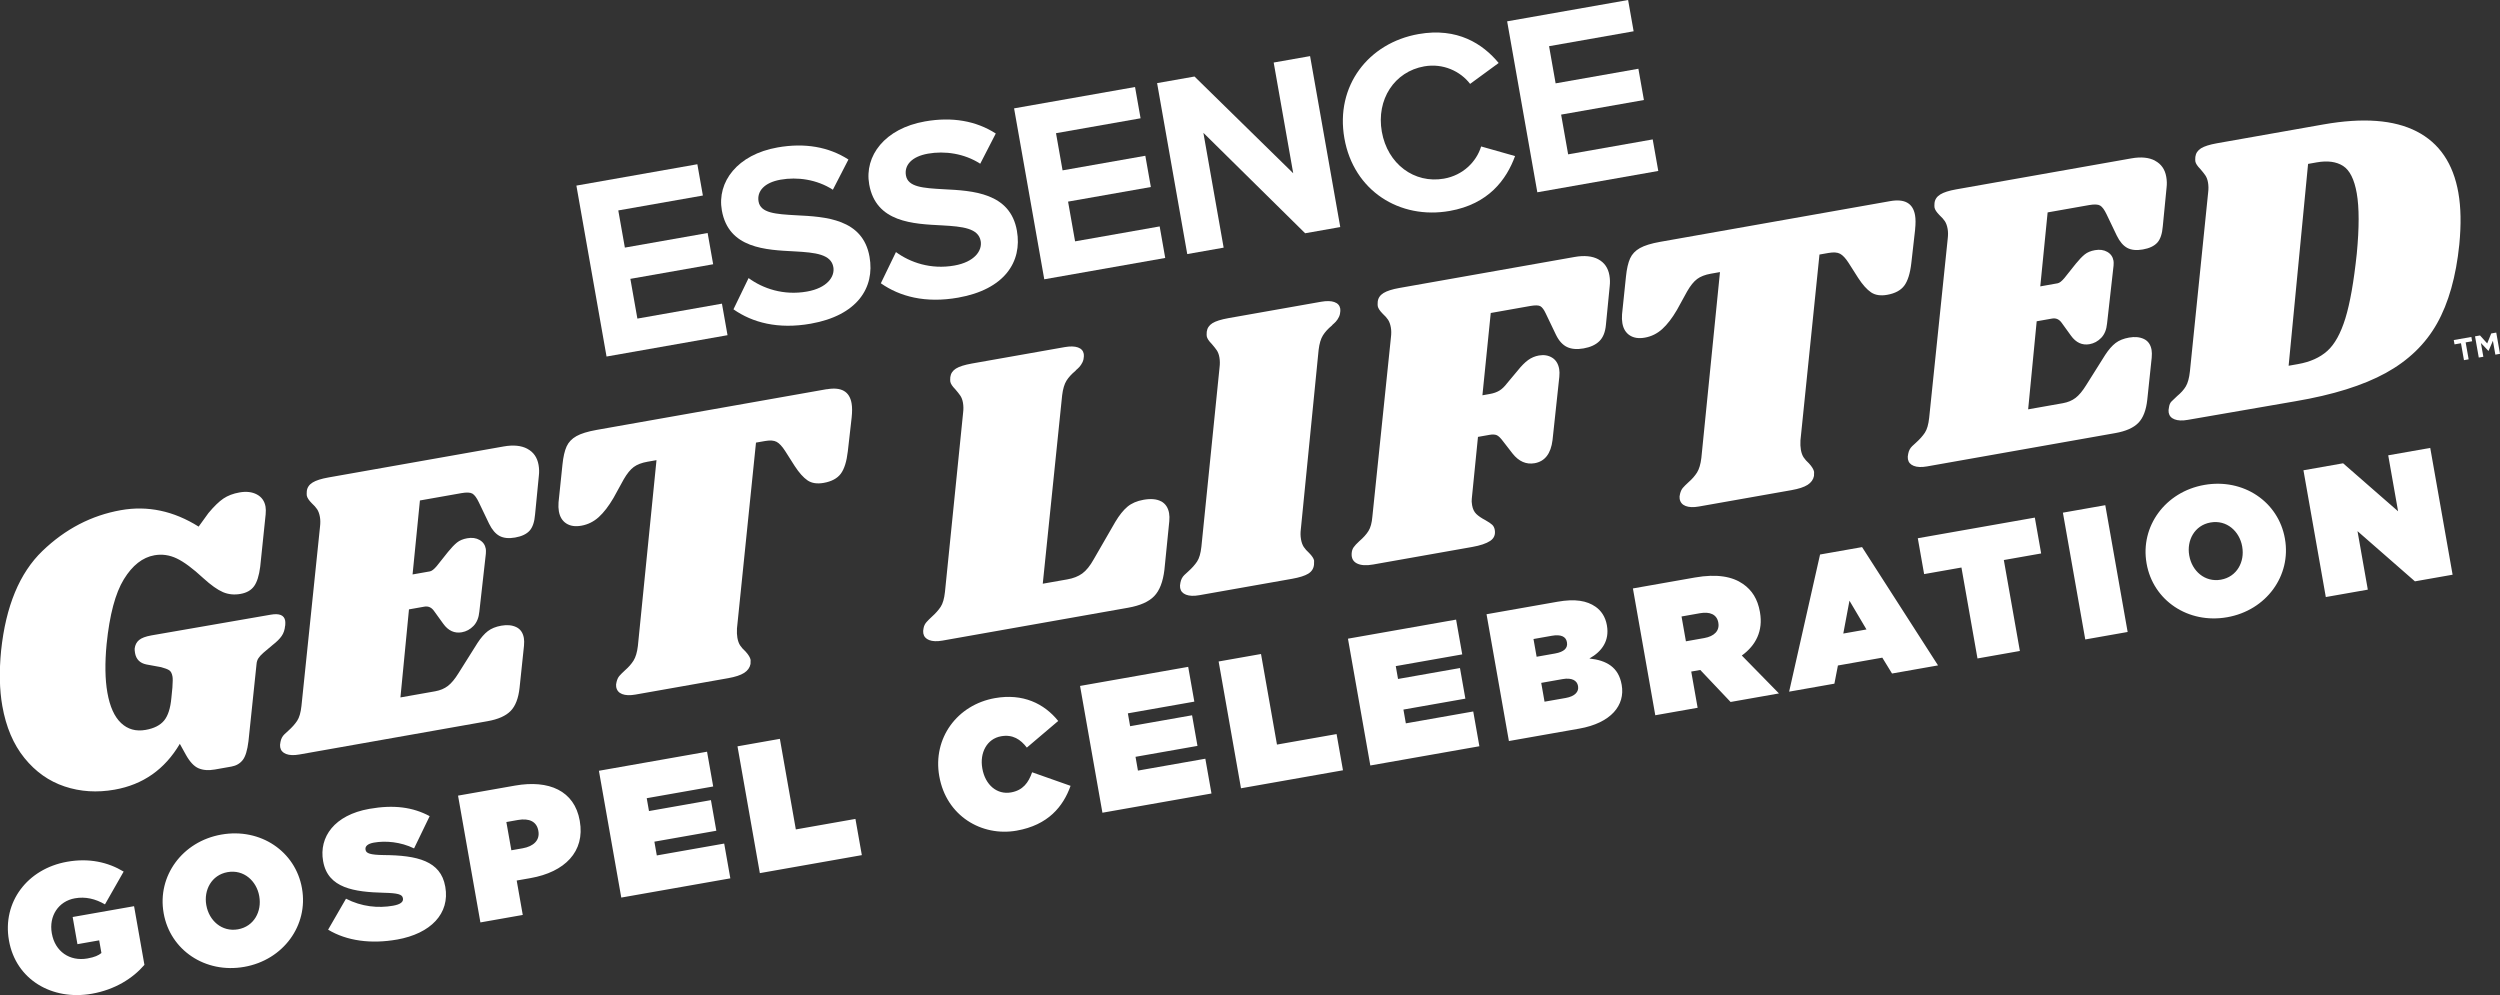 <?xml version="1.0" encoding="UTF-8"?><svg id="uuid-e0a59e70-394b-45c6-b62b-12def9d84458" xmlns="http://www.w3.org/2000/svg" viewBox="0 0 972.65 387.15"><rect x="0" y="0" width="972.65" height="387.15" fill="#333333" stroke="none"/><defs><style>.uuid-babb25db-ab51-4f88-8f50-95d316ea883d{fill:#fff;}</style></defs><g id="uuid-20416736-c9a0-4652-9220-d4958d57ac3a"><g><polygon class="uuid-babb25db-ab51-4f88-8f50-95d316ea883d" points="224.25 72.21 271.31 63.9 273.46 76.07 240.55 81.87 243.11 96.33 275.31 90.65 277.46 102.81 245.25 108.49 247.98 123.95 280.88 118.14 283.05 130.41 235.98 138.71 224.25 72.21"/><g><path class="uuid-babb25db-ab51-4f88-8f50-95d316ea883d" d="M291.25,108.19c5.55,4.06,13.55,6.86,22.72,5.24,7.78-1.37,10.91-5.73,10.25-9.52-.88-4.99-6.96-5.66-14.96-6.1-11.31-.58-25.8-1.1-28.42-15.96-1.95-11.07,6.04-21.73,21.69-24.49,10.57-1.87,19.91-.22,27.56,4.7l-6.05,11.76c-6.26-4.04-13.85-5.06-20.33-3.92-6.38,1.13-9.28,4.52-8.58,8.51,.79,4.49,6.62,4.9,14.62,5.34,11.41,.56,25.95,1.38,28.55,16.14,2.15,12.17-4.91,22.87-22.86,26.04-12.76,2.25-22.69-.42-30.08-5.59l5.88-12.14Z"/><path class="uuid-babb25db-ab51-4f88-8f50-95d316ea883d" d="M348.58,98.07c5.55,4.06,13.55,6.86,22.72,5.24,7.78-1.37,10.91-5.73,10.25-9.52-.88-4.99-6.96-5.66-14.96-6.1-11.31-.58-25.8-1.1-28.42-15.96-1.95-11.07,6.04-21.73,21.69-24.49,10.57-1.87,19.91-.22,27.56,4.7l-6.05,11.76c-6.26-4.04-13.85-5.06-20.33-3.92-6.38,1.13-9.28,4.52-8.57,8.5,.79,4.49,6.62,4.9,14.62,5.34,11.41,.56,25.95,1.38,28.55,16.14,2.15,12.17-4.91,22.87-22.86,26.04-12.76,2.25-22.69-.42-30.08-5.59l5.88-12.14Z"/></g><polygon class="uuid-babb25db-ab51-4f88-8f50-95d316ea883d" points="394.54 42.16 441.6 33.85 443.75 46.02 410.85 51.82 413.4 66.28 445.6 60.6 447.75 72.76 415.54 78.44 418.27 93.9 451.18 88.09 453.34 100.36 406.28 108.66 394.54 42.16"/><polygon class="uuid-babb25db-ab51-4f88-8f50-95d316ea883d" points="468.19 51.68 476.07 96.35 461.91 98.85 450.18 32.34 464.73 29.77 503.14 67.41 495.54 24.33 509.7 21.83 521.44 88.34 507.78 90.75 468.19 51.68"/><path class="uuid-babb25db-ab51-4f88-8f50-95d316ea883d" d="M523.05,53.82c-3.61-20.44,9.39-37.13,28.83-40.56,15.16-2.67,25.04,3.81,31.19,11.25l-11.11,8.13c-3.74-4.89-10.48-8.12-17.86-6.82-11.57,2.04-18.7,12.86-16.49,25.43,2.22,12.56,12.63,20.29,24.19,18.25,7.38-1.3,12.62-6.55,14.45-12.52l13.2,3.74c-3.33,9.12-10.28,18.68-25.43,21.35-19.44,3.43-37.36-7.8-40.97-28.24"/><polygon class="uuid-babb25db-ab51-4f88-8f50-95d316ea883d" points="633.43 0 586.37 8.3 598.11 74.81 645.17 66.51 643 54.24 610.1 60.05 607.37 44.59 639.58 38.91 637.43 26.75 605.23 32.43 602.68 17.97 635.58 12.17 633.43 0"/></g><g><path class="uuid-babb25db-ab51-4f88-8f50-95d316ea883d" d="M916.93,98.69c-1.15,10.9-2.63,19.29-4.44,25.17-1.82,5.88-4.16,10.11-7.03,12.68-2.87,2.57-6.66,4.28-11.37,5.11l-3.68,.65,7.57-78.53,3.38-.6c4.2-.74,7.6-.28,10.21,1.37,2.61,1.66,4.4,5.21,5.35,10.65,.97,5.55,.98,13.38,.01,23.5m39.53-23.67c-2-11.4-7.41-19.36-16.23-23.89-8.82-4.53-20.9-5.43-36.25-2.72l-41.45,7.33c-2.87,.51-4.94,1.17-6.22,1.97-1.28,.81-2.01,1.92-2.19,3.33-.06,.86-.06,1.44,0,1.75,.14,.82,.79,1.82,1.95,2.99,.79,.92,1.44,1.73,1.93,2.44,.49,.71,.84,1.63,1.04,2.75,.22,1.23,.24,2.55,.06,3.96l-7.09,69.55c-.28,2.59-.81,4.54-1.59,5.84-.77,1.3-1.9,2.56-3.37,3.77-1,.92-1.74,1.63-2.24,2.14-.49,.51-.81,1.25-.95,2.23-.18,.77-.22,1.47-.11,2.08,.22,1.23,.98,2.11,2.28,2.61,1.3,.51,3.03,.58,5.18,.2l41.78-7.23c14.65-2.49,26.38-6.15,35.19-10.99,8.81-4.84,15.46-11.26,19.96-19.26,4.5-8,7.4-18.25,8.68-30.76,.75-7.76,.63-14.46-.37-20.11m-117.98-12.48c-2.39-1.27-5.48-1.57-9.26-.9l-68.16,12.06c-2.76,.49-4.81,1.14-6.15,1.96-1.34,.82-2.09,1.93-2.26,3.34-.06,.86-.06,1.44,0,1.75,.14,.82,.79,1.82,1.95,2.99,.88,.8,1.57,1.58,2.07,2.33,.5,.76,.86,1.75,1.08,2.99,.2,1.13,.21,2.4,.04,3.81l-7.22,69.73c-.28,2.59-.84,4.52-1.68,5.78-.84,1.26-1.98,2.55-3.44,3.86-.19,.14-.69,.6-1.5,1.38-.81,.78-1.32,1.77-1.54,2.97-.18,.77-.22,1.47-.11,2.08,.22,1.23,.98,2.1,2.28,2.61,1.3,.51,3.03,.58,5.18,.2l73.23-12.96c4.09-.72,7.08-2.05,8.96-3.97,1.88-1.92,3.04-4.93,3.48-9.03l1.72-16.35c.11-1.18,.09-2.19-.05-3.01-.36-2.05-1.35-3.47-2.96-4.24-1.61-.77-3.55-.96-5.8-.56-2.15,.38-3.9,1.09-5.25,2.12-1.35,1.03-2.69,2.57-4.02,4.6l-7.42,11.8c-1.4,2.26-2.77,3.91-4.12,4.94-1.35,1.03-3,1.72-4.94,2.07l-13.51,2.39,3.32-34.26,5.99-1.06c1.54-.27,2.8,.3,3.78,1.71l3.56,4.93c1.96,2.73,4.37,3.83,7.23,3.33,1.74-.31,3.26-1.13,4.55-2.47,1.29-1.34,2.05-3.19,2.27-5.56l2.53-22.53c.06-.86,.05-1.49-.02-1.9-.27-1.54-1.08-2.69-2.43-3.46-1.35-.77-2.94-.99-4.79-.66-1.64,.29-2.97,.84-3.98,1.66-1.02,.82-2.18,2.03-3.48,3.63l-4.41,5.54c-1.05,1.25-1.93,1.93-2.65,2.06l-6.75,1.2,2.86-28.78,16.12-2.85c2.05-.36,3.48-.3,4.31,.19,.82,.49,1.65,1.61,2.49,3.37l4,8.35c1.15,2.34,2.51,3.92,4.08,4.76,1.57,.83,3.58,1.03,6.04,.6,2.56-.45,4.43-1.34,5.63-2.66,1.19-1.32,1.9-3.43,2.13-6.33l1.47-15.03c.17-1.41,.14-2.83-.12-4.27-.5-2.87-1.95-4.95-4.34-6.22m-93.37,26.69c.24-2.27,.23-4.12-.03-5.55-.81-4.62-4.03-6.43-9.66-5.44l-89.5,15.84c-3.48,.62-6.11,1.43-7.88,2.43-1.78,1-3.05,2.34-3.81,4.01-.76,1.67-1.3,4.02-1.61,7.04l-1.53,14.72c-.09,1.29-.05,2.44,.13,3.47,.38,2.16,1.34,3.73,2.89,4.73,1.55,1,3.5,1.29,5.85,.87,2.56-.45,4.81-1.57,6.77-3.34,1.96-1.78,3.87-4.26,5.73-7.45l3.96-7.21c1.29-2.24,2.59-3.85,3.9-4.82,1.31-.97,3.08-1.66,5.34-2.06l3.53-.62-7.24,72.28c-.3,2.49-.87,4.39-1.69,5.7-.83,1.31-1.92,2.56-3.3,3.76-1,.92-1.74,1.66-2.22,2.22-.48,.56-.85,1.34-1.09,2.34-.2,.67-.24,1.31-.14,1.93,.23,1.34,1,2.26,2.31,2.77,1.3,.51,3.03,.58,5.18,.2l36.08-6.38c2.76-.49,4.83-1.17,6.21-2.05,1.37-.88,2.2-2.03,2.48-3.46,.06-.86,.07-1.39,.04-1.59-.16-.92-.83-2.02-2-3.3-.88-.8-1.57-1.57-2.07-2.33-.5-.76-.86-1.75-1.08-2.99-.18-1.03-.23-2.23-.16-3.62l7.4-72.31,3.53-.62c1.94-.34,3.44-.24,4.49,.32,1.05,.56,2.15,1.74,3.31,3.54l3.72,5.85c1.73,2.66,3.41,4.53,5.02,5.62,1.62,1.09,3.7,1.41,6.26,.96,3.07-.54,5.29-1.73,6.66-3.56,1.36-1.83,2.28-4.74,2.74-8.74l1.49-13.13Zm-123.24,11.64c-2.39-1.27-5.47-1.57-9.26-.9l-68.16,12.06c-2.76,.49-4.81,1.14-6.15,1.96-1.33,.82-2.09,1.93-2.26,3.34-.06,.86-.06,1.44,0,1.75,.14,.82,.79,1.82,1.95,2.99,.88,.8,1.57,1.58,2.07,2.33,.5,.76,.86,1.75,1.08,2.99,.2,1.13,.21,2.4,.04,3.81l-7.22,69.73c-.2,2.47-.71,4.36-1.54,5.67-.82,1.31-2.02,2.63-3.58,3.97-1,.92-1.73,1.71-2.19,2.37-.46,.66-.71,1.48-.76,2.44-.1,1.82,.6,3.1,2.1,3.84,1.5,.74,3.58,.88,6.24,.4l38.53-6.82c3.17-.56,5.51-1.35,7.03-2.36,1.51-1.01,2.1-2.44,1.78-4.29-.14-.82-.47-1.48-.98-1.97-.51-.49-1.41-1.1-2.7-1.83-1.51-.79-2.68-1.59-3.51-2.4-.83-.81-1.37-1.93-1.62-3.37-.18-1.03-.22-1.87-.13-2.52l2.41-24.09,4.45-.79c1.23-.22,2.19-.17,2.87,.13,.69,.3,1.51,1.11,2.48,2.42l3.68,4.75c2.44,3.06,5.29,4.3,8.57,3.73,3.99-.71,6.31-3.71,6.96-9.01l2.64-24.61c.11-1.18,.09-2.19-.05-3.01-.36-2.05-1.28-3.53-2.76-4.44-1.48-.9-3.19-1.18-5.13-.84-1.53,.27-2.93,.86-4.2,1.78-1.26,.91-2.63,2.29-4.1,4.14l-4.06,4.85c-1.03,1.35-2.04,2.32-3.05,2.92-1,.6-2.22,1.03-3.65,1.28l-2.92,.52,3.24-32.02,15.35-2.72c1.94-.34,3.27-.31,3.97,.09,.7,.41,1.4,1.34,2.08,2.81l4,8.35c1.15,2.34,2.59,3.91,4.31,4.72,1.72,.81,3.87,.98,6.42,.53,2.66-.47,4.71-1.41,6.15-2.84,1.44-1.42,2.28-3.53,2.53-6.32l1.47-15.03c.17-1.41,.14-2.83-.12-4.27-.5-2.87-1.95-4.95-4.34-6.22m-102.65,16.65c-1.29-.46-3.02-.5-5.17-.12l-36.08,6.38c-2.87,.51-4.94,1.17-6.22,1.97-1.28,.81-2.01,1.92-2.19,3.33-.06,.86-.06,1.44,0,1.75,.14,.82,.79,1.82,1.95,2.99,.8,.92,1.44,1.73,1.93,2.44,.49,.71,.84,1.63,1.04,2.76,.22,1.23,.24,2.55,.06,3.96l-7.06,69.71c-.28,2.59-.84,4.52-1.68,5.78-.83,1.26-1.98,2.55-3.44,3.86-.19,.14-.69,.6-1.5,1.38-.81,.78-1.32,1.77-1.54,2.97-.18,.77-.22,1.47-.11,2.08,.22,1.23,.98,2.1,2.28,2.61,1.3,.51,3.03,.58,5.18,.2l36.08-6.38c2.86-.51,4.96-1.17,6.3-1.99,1.33-.82,2.08-1.98,2.24-3.49,.06-.86,.07-1.39,.04-1.59-.14-.82-.79-1.82-1.95-2.99-.88-.8-1.57-1.57-2.07-2.33-.5-.76-.86-1.75-1.08-2.99-.22-1.23-.24-2.55-.06-3.96l6.91-69.68c.3-2.49,.86-4.39,1.69-5.7,.82-1.31,1.97-2.57,3.45-3.79,.17-.24,.46-.53,.88-.87,.42-.34,.85-.84,1.32-1.5,.46-.66,.79-1.38,.97-2.16,.16-.87,.2-1.57,.11-2.08-.22-1.23-.97-2.08-2.27-2.54m-67.42,77.53c-1.69-.92-3.97-1.12-6.84-.62-2.56,.45-4.64,1.35-6.25,2.69-1.61,1.35-3.19,3.32-4.74,5.92l-8.37,14.51c-1.44,2.59-2.94,4.44-4.48,5.56-1.54,1.12-3.49,1.89-5.85,2.3l-9.52,1.68,7.54-73.29c.3-2.49,.87-4.39,1.69-5.7,.82-1.31,1.97-2.57,3.45-3.79,.17-.24,.46-.53,.88-.87,.42-.34,.85-.84,1.32-1.5,.46-.66,.79-1.38,.97-2.16,.16-.88,.2-1.57,.11-2.08-.22-1.23-.97-2.08-2.27-2.54-1.3-.46-3.02-.5-5.17-.12l-36.08,6.38c-2.87,.51-4.94,1.17-6.22,1.97-1.28,.81-2.01,1.92-2.19,3.33-.06,.86-.06,1.44,0,1.75,.14,.82,.8,1.82,1.95,2.99,.79,.92,1.44,1.73,1.93,2.44,.49,.71,.84,1.63,1.04,2.75,.22,1.23,.24,2.55,.06,3.96l-7.06,69.71c-.28,2.59-.84,4.52-1.68,5.78-.83,1.26-1.98,2.55-3.44,3.86-.73,.66-1.4,1.34-2.02,2.02-.62,.69-1.01,1.48-1.17,2.35-.18,.77-.22,1.47-.11,2.08,.22,1.23,.98,2.1,2.28,2.61,1.3,.51,3.03,.58,5.18,.2l72.15-12.77c4.71-.83,8.11-2.33,10.21-4.51,2.1-2.17,3.42-5.58,3.98-10.23l1.9-18.92c.11-1.18,.08-2.24-.08-3.16-.38-2.16-1.42-3.69-3.11-4.61m-130.1-43.61l-89.5,15.84c-3.48,.62-6.11,1.43-7.88,2.43-1.78,1-3.05,2.34-3.81,4.01-.76,1.67-1.3,4.02-1.61,7.04l-1.53,14.72c-.09,1.29-.05,2.44,.13,3.47,.38,2.16,1.34,3.73,2.89,4.73,1.55,1,3.5,1.29,5.85,.87,2.56-.45,4.81-1.57,6.77-3.34,1.96-1.78,3.87-4.26,5.74-7.45l3.96-7.21c1.29-2.24,2.59-3.85,3.9-4.82,1.31-.97,3.08-1.66,5.34-2.06l3.53-.62-7.24,72.28c-.3,2.49-.87,4.39-1.69,5.7-.83,1.31-1.92,2.56-3.3,3.76-1,.92-1.74,1.66-2.22,2.22-.48,.56-.85,1.34-1.09,2.34-.2,.67-.24,1.31-.14,1.93,.24,1.34,1,2.26,2.31,2.77,1.3,.51,3.03,.58,5.18,.2l36.08-6.38c2.76-.49,4.83-1.17,6.21-2.05,1.37-.88,2.2-2.03,2.48-3.46,.06-.86,.07-1.39,.04-1.59-.16-.92-.83-2.02-2-3.3-.88-.8-1.57-1.57-2.07-2.33-.5-.76-.86-1.75-1.08-2.99-.18-1.03-.23-2.23-.16-3.62l7.4-72.31,3.53-.62c1.94-.34,3.44-.24,4.49,.32,1.05,.56,2.15,1.74,3.31,3.54l3.72,5.85c1.73,2.66,3.41,4.53,5.02,5.62,1.62,1.09,3.7,1.41,6.26,.96,3.07-.54,5.29-1.73,6.66-3.56,1.37-1.83,2.28-4.74,2.74-8.74l1.49-13.13c.24-2.27,.23-4.11-.03-5.55-.81-4.62-4.03-6.43-9.66-5.44m-116.47,23.15c-2.39-1.27-5.48-1.57-9.26-.9l-68.16,12.06c-2.76,.49-4.81,1.14-6.14,1.96-1.34,.82-2.09,1.93-2.26,3.34-.06,.86-.06,1.44,0,1.75,.14,.82,.79,1.82,1.95,2.99,.88,.8,1.57,1.58,2.07,2.33,.5,.76,.86,1.75,1.08,2.99,.2,1.13,.21,2.4,.04,3.81l-7.22,69.73c-.28,2.59-.84,4.52-1.68,5.78-.83,1.26-1.98,2.55-3.44,3.86-.19,.14-.69,.6-1.5,1.38-.81,.78-1.32,1.77-1.54,2.97-.18,.77-.22,1.47-.11,2.08,.22,1.23,.98,2.1,2.28,2.61,1.3,.51,3.03,.58,5.18,.2l73.23-12.96c4.09-.72,7.08-2.05,8.96-3.97,1.88-1.92,3.04-4.93,3.48-9.03l1.72-16.35c.11-1.18,.09-2.19-.05-3.01-.36-2.05-1.35-3.47-2.96-4.24-1.61-.77-3.55-.96-5.8-.56-2.15,.38-3.9,1.09-5.25,2.12-1.35,1.03-2.69,2.57-4.02,4.6l-7.42,11.8c-1.4,2.26-2.77,3.91-4.12,4.94-1.35,1.03-3,1.72-4.94,2.07l-13.51,2.39,3.32-34.26,5.99-1.06c1.54-.27,2.8,.3,3.78,1.71l3.56,4.93c1.96,2.73,4.37,3.83,7.23,3.33,1.74-.31,3.26-1.13,4.55-2.47,1.29-1.34,2.05-3.19,2.27-5.56l2.53-22.53c.06-.86,.05-1.49-.02-1.9-.27-1.54-1.08-2.69-2.43-3.46-1.35-.77-2.94-.99-4.79-.66-1.64,.29-2.97,.84-3.98,1.66-1.02,.82-2.18,2.03-3.48,3.63l-4.41,5.54c-1.05,1.24-1.93,1.93-2.65,2.06l-6.75,1.19,2.86-28.78,16.12-2.85c2.05-.36,3.48-.3,4.31,.19,.82,.49,1.65,1.61,2.49,3.37l4,8.35c1.15,2.34,2.51,3.92,4.08,4.76,1.57,.83,3.58,1.03,6.04,.6,2.56-.45,4.43-1.34,5.63-2.66,1.19-1.32,1.9-3.43,2.13-6.33l1.47-15.03c.17-1.41,.14-2.83-.12-4.27-.51-2.87-1.95-4.95-4.34-6.22m-94.21,68.77c.06-.86,.05-1.49-.02-1.9-.38-2.16-2.26-2.94-5.63-2.34l-46.39,8.05c-2.25,.4-3.86,1-4.83,1.81-.97,.81-1.54,1.91-1.71,3.32-.03,.43,.02,1,.14,1.72,.43,2.46,1.91,3.95,4.42,4.46l5.72,1.05c1.44,.38,2.48,.78,3.14,1.19,.65,.42,1.09,1.24,1.3,2.47,.13,.72,.11,2.15-.04,4.29l-.4,4.04c-.36,3.98-1.3,6.9-2.81,8.76-1.52,1.86-3.92,3.08-7.19,3.66-3.79,.67-6.98-.22-9.57-2.67-2.6-2.45-4.37-6.4-5.33-11.84-.9-5.13-1-11.42-.3-18.85,1.16-11.43,3.4-19.84,6.72-25.25,3.32-5.41,7.29-8.52,11.89-9.33,2.97-.52,5.86-.11,8.69,1.24,2.82,1.35,6.25,3.9,10.28,7.63,3.02,2.75,5.58,4.57,7.69,5.47,2.11,.9,4.39,1.13,6.85,.69,2.35-.42,4.11-1.41,5.25-2.99,1.15-1.58,1.94-4.1,2.39-7.57l2.12-20.39c.11-1.18,.09-2.19-.05-3.01-.38-2.16-1.5-3.73-3.36-4.73-1.86-.99-4.13-1.26-6.79-.78-2.46,.43-4.53,1.23-6.23,2.37-1.7,1.15-3.64,3.03-5.82,5.64l-3.82,5.28c-9.73-6.11-19.81-8.25-30.25-6.4-11.46,2.03-21.64,7.32-30.53,15.88-8.89,8.56-14.25,21.48-16.07,38.74-.8,8.08-.64,15.26,.46,21.52,1.44,8.22,4.32,14.99,8.63,20.31,4.31,5.33,9.52,9.01,15.63,11.05,6.11,2.04,12.59,2.46,19.45,1.24,11.05-1.96,19.51-7.9,25.36-17.83l2.32,4.2c1.55,2.8,3.2,4.57,4.97,5.32,1.77,.75,3.88,.9,6.33,.47l6.45-1.14c1.84-.33,3.3-1.16,4.38-2.52,1.08-1.35,1.83-3.82,2.26-7.39l3.13-29.94c.06-.86,.3-1.61,.71-2.27,.41-.65,1.08-1.38,1.99-2.18l3.58-3.02c1.58-1.23,2.75-2.39,3.5-3.48,.76-1.09,1.21-2.44,1.35-4.05"/><path class="uuid-babb25db-ab51-4f88-8f50-95d316ea883d" d="M35.72,386.63c8.95-1.58,15.89-5.93,20.47-11.24l-4.03-22.83-23.89,4.21,1.86,10.57,8.46-1.49,.87,4.93c-1.14,.93-2.62,1.62-5.44,2.12-6.91,1.22-12.61-2.72-13.84-9.69l-.03-.14c-1.18-6.7,2.6-12.45,9.01-13.58,4.09-.72,7.96,.2,11.68,2.37l7.27-12.76c-6.18-3.71-13.51-5.32-21.97-3.83-15.57,2.75-25.26,15.79-22.67,30.52l.02,.14c2.7,15.29,16.84,23.41,32.21,20.7m59.34-10.46c15.22-2.68,24.98-16.18,22.46-30.48l-.02-.14c-2.52-14.31-16.14-23.53-31.36-20.85-15.22,2.68-24.98,16.18-22.46,30.48l.02,.14c2.52,14.31,16.14,23.53,31.36,20.85m-2.43-14.61c-6.34,1.12-11.29-3.46-12.32-9.31l-.03-.14c-1.02-5.78,2.01-11.69,8.28-12.8,6.34-1.12,11.29,3.46,12.32,9.31l.02,.14c1.02,5.78-2.01,11.69-8.28,12.8m61.82,4c13.25-2.34,20.66-10.18,18.83-20.54l-.03-.14c-1.75-9.94-10.86-12.11-23.88-12.21-5.39-.07-6.88-.68-7.11-2.02l-.02-.14c-.21-1.2,.77-2.24,3.23-2.68,4.58-.81,10.41-.31,15.66,2.25l6.07-12.55c-6.5-3.5-13.95-4.52-23.46-2.84-13.6,2.4-19.65,10.95-18,20.32l.03,.14c1.84,10.43,12.12,11.89,23.59,12.19,5.47,.13,7.16,.63,7.41,2.04l.03,.14c.24,1.34-.9,2.34-3.86,2.86-5.78,1.02-12.21,.41-18.29-2.73l-6.96,12.05c7.24,4.39,16.76,5.62,26.77,3.85m32.47-6.67l16.49-2.91-2.36-13.39,5.36-.94c13.32-2.35,21.29-10.29,19.19-22.2l-.02-.14c-2.06-11.7-12.04-15.97-25.15-13.66l-22.2,3.91,8.7,49.33Zm12.05-28.07l-1.94-10.99,4.51-.8c4.37-.77,7.3,.6,7.93,4.2l.02,.14c.62,3.52-1.86,5.92-6.09,6.67l-4.44,.78Zm42.77,18.4l42.43-7.48-2.39-13.53-26.22,4.62-.94-5.36,24.1-4.25-2.1-11.91-24.1,4.25-.88-5,25.86-4.56-2.39-13.53-42.07,7.42,8.7,49.33Zm53.91-9.51l39.68-7-2.49-14.09-23.19,4.09-6.21-35.24-16.49,2.91,8.7,49.33Zm99.91-16.53c12.26-2.16,18.11-9.37,20.98-17.43l-14.96-5.28c-1.4,4.03-3.56,7.02-8.21,7.84-5.43,.96-10.03-2.88-11.16-9.3l-.02-.14c-1.04-5.92,1.76-11.43,7.33-12.41,4.51-.8,7.55,1.21,10.01,4.41l12.2-10.36c-5.49-6.81-13.75-10.8-24.6-8.89-14.73,2.6-24.28,15.62-21.68,30.35l.03,.14c2.7,15.29,16.42,23.48,30.09,21.07m33.36-6.97l42.43-7.48-2.39-13.53-26.22,4.62-.94-5.36,24.1-4.25-2.1-11.91-24.1,4.25-.88-5,25.86-4.56-2.39-13.53-42.07,7.42,8.7,49.33Zm53.91-9.51l39.68-7-2.49-14.09-23.19,4.09-6.21-35.24-16.49,2.91,8.7,49.33Zm50.32-8.87l42.43-7.48-2.39-13.53-26.22,4.62-.94-5.36,24.1-4.25-2.1-11.91-24.1,4.25-.88-5,25.86-4.56-2.39-13.53-42.07,7.42,8.7,49.33Zm53.91-9.51l27.34-4.82c12.47-2.2,17.94-9.12,16.55-17.01l-.03-.14c-1.19-6.77-5.88-9.43-12.54-10.14,4.96-2.76,7.85-6.98,6.82-12.83l-.02-.14c-.6-3.38-2.31-5.7-4.38-7.15-3.4-2.38-7.97-3.17-14.81-1.97l-27.63,4.87,8.7,49.33Zm10.79-32.78l-1.22-6.91,7.12-1.26c3.52-.62,5.5,.27,5.88,2.45l.02,.14c.39,2.18-1.1,3.68-4.62,4.3l-7.19,1.27Zm3.08,17.48l-1.29-7.33,8.32-1.47c3.59-.63,5.62,.54,5.99,2.65l.02,.14c.37,2.11-1.2,3.92-4.79,4.55l-8.25,1.45Zm43.07,5.27l16.49-2.91-2.49-14.09,3.52-.62,11.79,12.45,18.82-3.32-14.45-14.75c5.48-3.95,8.33-9.61,7.07-16.8l-.02-.14c-.89-5.07-3.09-8.47-6.57-10.9-4.06-2.84-10.02-4.05-18.75-2.51l-24.1,4.25,8.7,49.33Zm11.93-28.77l-1.7-9.66,7.19-1.27c3.81-.67,6.55,.44,7.11,3.62l.02,.14c.53,3.03-1.55,5.22-5.5,5.91l-7.12,1.26Zm40.15,19.59l17.62-3.11,1.37-7.07,17.27-3.05,3.78,6.17,17.9-3.16-29.55-46.02-16.35,2.88-12.03,53.35Zm21.08-22.61l2.4-12.78,6.62,11.19-9.02,1.59Zm52.21,9.69l16.49-2.91-6.24-35.38,14.52-2.56-2.46-13.95-45.53,8.03,2.46,13.95,14.52-2.56,6.24,35.38Zm41.93-7.39l16.49-2.91-8.7-49.33-16.49,2.91,8.7,49.33Zm55.23-8.65c15.22-2.68,24.98-16.18,22.46-30.48l-.02-.14c-2.52-14.31-16.14-23.53-31.36-20.85-15.22,2.68-24.98,16.18-22.46,30.48l.02,.14c2.52,14.31,16.14,23.53,31.36,20.85m-2.43-14.61c-6.34,1.12-11.29-3.46-12.32-9.31l-.03-.14c-1.02-5.78,2.01-11.69,8.28-12.8,6.34-1.12,11.29,3.46,12.32,9.31l.02,.14c1.02,5.78-2.01,11.69-8.28,12.8m40.79,6.76l16.35-2.88-4.01-22.76,22.34,19.53,14.66-2.58-8.7-49.33-16.35,2.88,3.84,21.78-21.39-18.68-15.43,2.72,8.7,49.33Z"/></g><g><path class="uuid-babb25db-ab51-4f88-8f50-95d316ea883d" d="M957.48,133.54l-2.52,.44-.3-1.68,6.85-1.21,.3,1.68-2.52,.44,1.16,6.59-1.82,.32-1.16-6.59Z"/><path class="uuid-babb25db-ab51-4f88-8f50-95d316ea883d" d="M962.92,130.86l1.96-.35,2.79,3.11,1.56-3.88,1.96-.35,1.46,8.27-1.81,.32-.95-5.4-1.7,3.94h-.05l-2.92-3.08,.95,5.36-1.78,.31-1.46-8.27Z"/></g></g></svg>